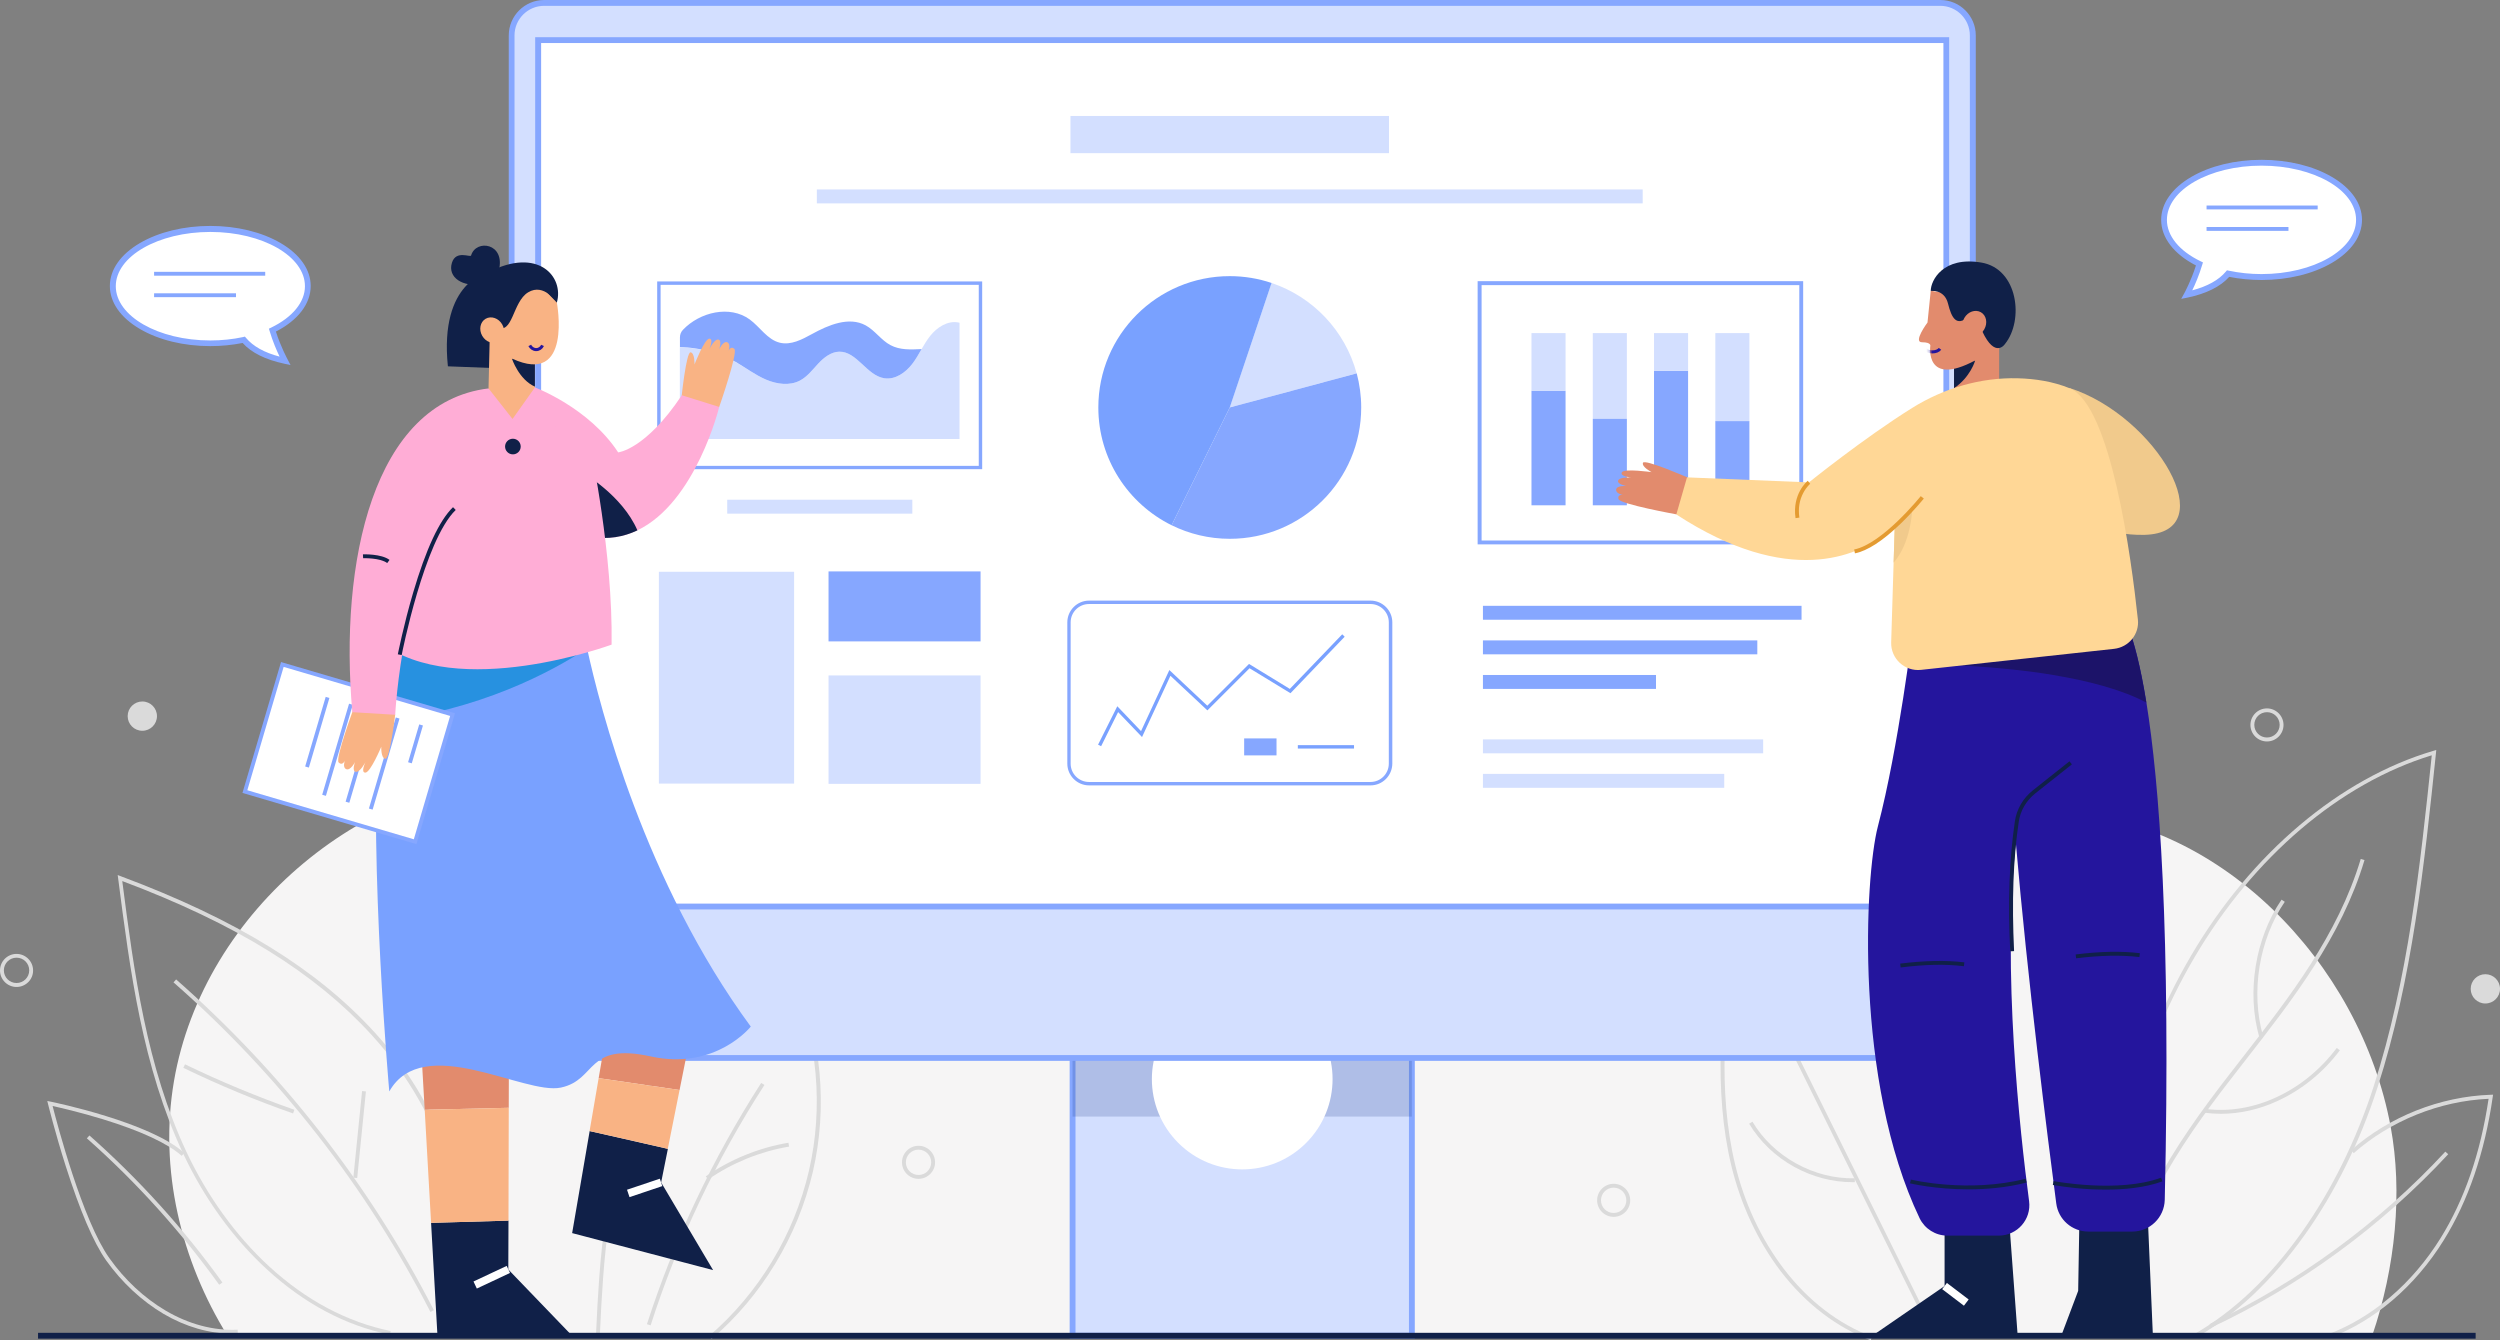 <svg width="817" height="438" viewBox="0 0 817 438" fill="none" xmlns="http://www.w3.org/2000/svg">
<rect x="0" y="0" width="817" height="438" fill="#808080" stroke="none"/>
<g clip-path="url(#clip0_271_1411)">
<path d="M781.274 368.249C771.344 314.409 724.688 266.205 669.924 265.149C649.563 264.767 628.116 270.286 609.548 261.978C595.798 255.843 586.279 243.131 574.057 234.383C555.4 220.996 531.103 217.444 508.275 219.881C485.446 222.317 463.588 230.214 442.023 238.052C408.823 199.126 356.879 176.961 305.788 179.897C254.696 182.833 205.631 210.78 177.103 253.23C120.311 252.525 66.399 297.411 56.85 353.336C51.944 382.046 59.054 411.843 74.361 436.532H775.222C782.89 414.045 785.211 389.562 781.274 368.249Z" fill="#F6F5F5"/>
<path d="M717.813 437.061L717.167 435.945C730.006 428.547 741.758 417.421 752.129 402.831C761.942 389.033 770.109 372.476 775.75 354.921C786.974 320.045 790.94 282.851 794.701 246.83C764.733 255.989 736.499 279.974 717.167 312.853C697.6 346.085 687.375 387.947 689.109 427.696L687.845 427.755C686.112 387.771 696.424 345.674 716.08 312.236C735.764 278.77 764.645 254.404 795.259 245.362L796.17 245.098L796.081 246.037C792.291 282.41 788.354 320.016 776.984 355.332C771.314 372.975 763.088 389.679 753.187 403.565C742.698 418.302 730.799 429.575 717.813 437.061Z" fill="#DADADA"/>
<path d="M692.076 429.78L690.812 429.663C691.958 416.276 696.16 402.801 703.593 388.534C710.791 374.737 720.075 362.143 727.332 352.719C729.095 350.429 730.916 348.081 732.679 345.82C748.074 326.063 764.028 305.602 771.49 280.708L772.724 281.06C765.203 306.218 749.191 326.739 733.707 346.613C731.945 348.873 730.123 351.222 728.36 353.512C721.103 362.906 711.878 375.441 704.739 389.151C697.335 403.271 693.222 416.57 692.076 429.78Z" fill="#DADADA"/>
<path d="M725.775 363.992C724.012 363.992 722.25 363.875 720.516 363.64L720.692 362.377C728.302 363.405 736.352 362.084 743.961 358.561C751.6 355.038 758.387 349.461 763.646 342.474L764.674 343.237C759.298 350.4 752.305 356.095 744.49 359.706C738.409 362.554 732.004 363.992 725.775 363.992Z" fill="#DADADA"/>
<path d="M738.32 338.892C734.148 324.243 736.998 306.6 745.607 294.006L746.664 294.711C738.262 307.011 735.47 324.243 739.554 338.54L738.32 338.892Z" fill="#DADADA"/>
<path d="M761.354 437.207L760.913 436.004C775.368 430.543 788.383 419.417 797.579 404.622C805.365 392.086 810.654 376.762 813.268 359.09C797.256 359.794 781.215 366.253 769.198 376.85L768.346 375.882C780.774 364.932 797.403 358.326 813.973 357.768L814.737 357.739L814.62 358.502C812.005 376.674 806.628 392.409 798.637 405.267C789.294 420.357 776.044 431.659 761.354 437.207Z" fill="#DADADA"/>
<path d="M722.602 433.861L722.073 432.716C750.865 419.182 777.542 399.69 799.137 376.351L800.077 377.203C778.365 400.658 751.57 420.269 722.602 433.861Z" fill="#DADADA"/>
<path d="M611.34 438C600.175 433.802 590.01 425.993 581.901 415.395C574.468 405.62 568.915 393.76 565.83 381.078C559.778 355.978 562.627 329.205 565.801 306.101L565.947 305.073L566.799 305.661C587.16 319.898 608.196 334.635 623.444 354.95C640.426 377.584 646.478 404.181 639.603 426.111L638.399 425.729C645.156 404.181 639.192 378.024 622.445 355.714C607.52 335.839 586.954 321.308 566.946 307.305C563.861 330.085 561.158 356.271 567.093 380.784C570.119 393.29 575.584 405.003 582.929 414.632C590.862 425.054 600.851 432.716 611.78 436.826L611.34 438Z" fill="#DADADA"/>
<path d="M579.752 329.176L578.619 329.735L627.767 429.15L628.9 428.591L579.752 329.176Z" fill="#DADADA"/>
<path d="M605.346 386.332C598.853 386.332 592.301 384.6 586.366 381.342C580.167 377.907 575.085 373.034 571.618 367.221L572.705 366.575C576.054 372.212 580.99 376.909 586.983 380.226C592.977 383.544 599.617 385.217 606.139 385.07L606.169 386.332C605.904 386.332 605.61 386.332 605.346 386.332Z" fill="#DADADA"/>
<path d="M127.451 436.18C112.937 433.215 99.363 425.993 87.141 414.75C76.124 404.622 66.693 391.558 59.847 376.968C46.567 348.668 42.513 317.345 38.605 287.019L38.459 285.962L39.457 286.344C77.24 300.464 103.653 316.728 122.544 337.512C146.724 364.051 156.948 398.897 149.221 428.459L147.987 428.136C155.597 399.014 145.461 364.609 121.575 338.364C102.977 317.932 77.034 301.874 39.957 287.929C43.806 317.814 47.919 348.639 60.934 376.439C67.721 390.883 77.064 403.829 87.934 413.84C100.01 424.936 113.378 432.041 127.656 434.976L127.451 436.18Z" fill="#DADADA"/>
<path d="M140.672 428.753C130.271 408.467 117.873 389.004 103.77 370.95C89.668 352.866 73.862 336.074 56.704 321.043L57.556 320.075C74.743 335.164 90.638 352.015 104.769 370.157C118.901 388.299 131.358 407.821 141.788 428.166L140.672 428.753Z" fill="#DADADA"/>
<path d="M95.779 363.875C83.586 359.618 71.54 354.598 59.906 348.962L60.464 347.817C72.04 353.424 84.056 358.414 96.19 362.671L95.779 363.875Z" fill="#DADADA"/>
<path d="M118.324 356.555L115.474 384.859L116.731 384.985L119.581 356.681L118.324 356.555Z" fill="#DADADA"/>
<path d="M75.8 435.828C68.338 435.828 60.64 433.597 53.442 429.369C46.303 425.142 39.81 419.094 34.668 411.873C30.585 406.089 26.148 395.727 21.477 381.078C18.01 370.186 15.718 360.851 15.689 360.763L15.454 359.794L16.453 360C17.775 360.264 49.035 366.752 60.229 376.792L59.377 377.731C54.882 373.68 45.98 369.57 33.669 365.783C26.236 363.493 19.626 361.996 17.187 361.438C18.715 367.427 27 398.868 35.726 411.139C40.75 418.243 47.096 424.144 54.089 428.283C61.698 432.775 69.836 434.918 77.651 434.536L77.71 435.798C77.064 435.828 76.447 435.828 75.8 435.828Z" fill="#DADADA"/>
<path d="M71.629 419.858C59.054 402.39 44.511 386.274 28.381 372.006L29.233 371.067C45.422 385.393 60.053 401.569 72.686 419.124L71.629 419.858Z" fill="#DADADA"/>
<path d="M232.514 437.618L231.691 436.65C247.938 422.676 259.543 403.477 264.361 382.604C269.15 361.878 267.182 339.744 258.897 320.163C248.026 322.071 237.508 327.531 228.4 335.957C219.88 343.824 212.829 354.011 208.011 365.401C198.903 386.92 197.169 411.021 196.053 435.886L194.79 435.828C195.906 410.845 197.639 386.626 206.835 364.902C211.742 353.336 218.881 343.002 227.548 335.017C236.979 326.298 247.909 320.691 259.191 318.842L259.69 318.754L259.896 319.223C268.475 339.156 270.531 361.761 265.654 382.898C260.718 404.034 248.996 423.469 232.514 437.618Z" fill="#DADADA"/>
<path d="M212.623 433.127L211.418 432.745C220.379 404.974 232.954 378.436 248.76 353.893L249.818 354.569C234.041 379.023 221.525 405.444 212.623 433.127Z" fill="#DADADA"/>
<path d="M231.397 385.481L230.663 384.424C238.683 378.876 248.026 375.06 257.663 373.445L257.869 374.707C248.438 376.293 239.271 380.021 231.397 385.481Z" fill="#DADADA"/>
<path d="M527.342 397.664C524.346 397.664 521.937 395.227 521.937 392.262C521.937 389.268 524.375 386.861 527.342 386.861C530.339 386.861 532.748 389.297 532.748 392.262C532.778 395.227 530.339 397.664 527.342 397.664ZM527.342 388.123C525.051 388.123 523.2 389.973 523.2 392.262C523.2 394.552 525.051 396.402 527.342 396.402C529.634 396.402 531.485 394.552 531.485 392.262C531.485 389.973 529.634 388.123 527.342 388.123Z" fill="#DADADA"/>
<path d="M740.847 242.309C737.85 242.309 735.441 239.873 735.441 236.908C735.441 233.913 737.88 231.506 740.847 231.506C743.814 231.506 746.253 233.942 746.253 236.908C746.253 239.873 743.844 242.309 740.847 242.309ZM740.847 232.739C738.555 232.739 736.704 234.588 736.704 236.878C736.704 239.168 738.555 241.017 740.847 241.017C743.139 241.017 744.989 239.168 744.989 236.878C744.989 234.588 743.139 232.739 740.847 232.739Z" fill="#DADADA"/>
<path d="M812.211 327.942C814.856 327.942 817 325.8 817 323.157C817 320.514 814.856 318.372 812.211 318.372C809.566 318.372 807.422 320.514 807.422 323.157C807.422 325.8 809.566 327.942 812.211 327.942Z" fill="#DADADA"/>
<path d="M46.509 238.816C49.154 238.816 51.298 236.673 51.298 234.031C51.298 231.388 49.154 229.245 46.509 229.245C43.864 229.245 41.72 231.388 41.72 234.031C41.72 236.673 43.864 238.816 46.509 238.816Z" fill="#DADADA"/>
<path d="M5.406 322.541C2.409 322.541 0 320.104 0 317.139C0 314.145 2.439 311.737 5.406 311.737C8.373 311.737 10.812 314.174 10.812 317.139C10.841 320.104 8.403 322.541 5.406 322.541ZM5.406 312.97C3.114 312.97 1.263 314.82 1.263 317.11C1.263 319.399 3.114 321.249 5.406 321.249C7.698 321.249 9.549 319.399 9.549 317.11C9.549 314.82 7.698 312.97 5.406 312.97Z" fill="#DADADA"/>
<path d="M300.176 385.246C297.179 385.246 294.77 382.81 294.77 379.845C294.77 376.85 297.209 374.443 300.176 374.443C303.173 374.443 305.582 376.88 305.582 379.845C305.582 382.81 303.143 385.246 300.176 385.246ZM300.176 375.705C297.884 375.705 296.033 377.555 296.033 379.845C296.033 382.134 297.884 383.984 300.176 383.984C302.468 383.984 304.319 382.134 304.319 379.845C304.319 377.555 302.438 375.705 300.176 375.705Z" fill="#DADADA"/>
<path d="M100.597 93.501C100.597 83.197 86.319 74.83 68.72 74.83C51.121 74.83 36.843 83.197 36.843 93.501C36.843 103.805 51.121 112.171 68.72 112.171C72.569 112.171 76.241 111.76 79.649 111.056C82.029 113.933 86.172 116.487 93.105 117.955C93.105 117.955 90.549 113.258 88.992 107.915C96.073 104.48 100.597 99.284 100.597 93.501Z" fill="white"/>
<path d="M94.956 119.305L92.929 118.865C86.759 117.544 82.176 115.283 79.297 112.083C75.889 112.759 72.334 113.111 68.72 113.111C60.053 113.111 51.856 111.115 45.715 107.504C39.399 103.805 35.902 98.814 35.902 93.471C35.902 88.128 39.399 83.138 45.715 79.439C51.885 75.828 60.053 73.832 68.72 73.832C77.387 73.832 85.584 75.828 91.724 79.439C98.041 83.138 101.537 88.128 101.537 93.471C101.537 99.254 97.395 104.656 90.167 108.355C91.695 113.228 93.957 117.397 93.987 117.456L94.956 119.305ZM80.031 109.999L80.413 110.439C82.705 113.17 86.377 115.225 91.372 116.546C90.461 114.667 89.11 111.555 88.111 108.179L87.876 107.416L88.61 107.063C95.632 103.658 99.657 98.726 99.657 93.53C99.657 83.754 85.79 75.799 68.749 75.799C51.709 75.799 37.841 83.754 37.841 93.53C37.841 103.306 51.709 111.261 68.749 111.261C72.451 111.261 76.065 110.88 79.473 110.146L80.031 109.999Z" fill="#86A7FF"/>
<path d="M86.671 88.833H50.357V90.095H86.671V88.833Z" fill="#86A7FF"/>
<path d="M77.123 95.849H50.357V97.112H77.123V95.849Z" fill="#86A7FF"/>
<path d="M707.177 71.835C707.177 61.531 721.456 53.165 739.055 53.165C756.653 53.165 770.932 61.531 770.932 71.835C770.932 82.14 756.653 90.506 739.055 90.506C735.206 90.506 731.533 90.095 728.125 89.391C725.745 92.268 721.603 94.822 714.669 96.29C714.669 96.29 717.225 91.593 718.782 86.25C711.672 82.815 707.177 77.648 707.177 71.835Z" fill="white"/>
<path d="M712.818 97.669L713.817 95.849C713.847 95.82 716.109 91.622 717.637 86.749C710.38 83.02 706.267 77.619 706.267 71.865C706.267 66.522 709.763 61.531 716.08 57.832C722.249 54.222 730.417 52.225 739.084 52.225C747.751 52.225 755.948 54.222 762.089 57.832C768.405 61.531 771.902 66.522 771.902 71.865C771.902 77.208 768.405 82.198 762.089 85.897C755.919 89.508 747.751 91.504 739.084 91.504C735.47 91.504 731.886 91.152 728.507 90.477C725.628 93.677 721.045 95.967 714.875 97.258L712.818 97.669ZM739.055 54.133C722.014 54.133 708.147 62.089 708.147 71.865C708.147 77.061 712.172 82.022 719.194 85.398L719.928 85.751L719.693 86.514C718.694 89.919 717.343 93.002 716.432 94.88C721.427 93.559 725.099 91.504 727.391 88.774L727.773 88.334L728.331 88.451C731.768 89.185 735.382 89.567 739.055 89.567C756.095 89.567 769.963 81.611 769.963 71.835C769.963 62.06 756.095 54.133 739.055 54.133Z" fill="#86A7FF"/>
<path d="M757.417 67.168H721.104V68.43H757.417V67.168Z" fill="#86A7FF"/>
<path d="M747.869 74.184H721.104V75.446H747.869V74.184Z" fill="#86A7FF"/>
<path d="M461.384 311.708H350.504V436.503H461.384V311.708Z" fill="#D3DFFF"/>
<path d="M462.354 437.472H349.564V310.739H462.354V437.472ZM351.474 435.563H460.444V312.647H351.474V435.563Z" fill="#86A7FF"/>
<path opacity="0.2" d="M461.384 311.708H350.504V364.902H461.384V311.708Z" fill="#1F3C88"/>
<path d="M426.837 373.517C438.368 361.996 438.368 343.315 426.837 331.794C415.306 320.272 396.611 320.272 385.08 331.794C373.549 343.315 373.549 361.996 385.08 373.517C396.611 385.039 415.306 385.039 426.837 373.517Z" fill="white"/>
<path d="M634.932 345.732H176.985C171.579 345.732 167.202 341.358 167.202 335.957V10.745C167.202 5.343 171.579 0.969 176.985 0.969H634.932C640.338 0.969 644.715 5.343 644.715 10.745V335.957C644.715 341.358 640.338 345.732 634.932 345.732Z" fill="#D3DFFF"/>
<path d="M634.109 346.701H177.837C171.462 346.701 166.262 341.505 166.262 335.135V11.566C166.262 5.196 171.462 0 177.837 0H634.109C640.485 0 645.685 5.196 645.685 11.566V335.135C645.685 341.505 640.485 346.701 634.109 346.701ZM177.808 1.908C172.49 1.908 168.142 6.253 168.142 11.566V335.135C168.142 340.448 172.49 344.793 177.808 344.793H634.08C639.398 344.793 643.746 340.448 643.746 335.135V11.566C643.746 6.253 639.398 1.908 634.08 1.908H177.808Z" fill="#86A7FF"/>
<path d="M636.049 13.122H175.869V296.266H636.049V13.122Z" fill="white"/>
<path d="M637.018 297.206H174.899V12.154H636.989V297.206H637.018ZM176.839 295.298H635.108V14.062H176.839V295.298Z" fill="#86A7FF"/>
<path d="M453.921 37.899H349.828V50.053H453.921V37.899Z" fill="#D3DFFF"/>
<path d="M536.832 61.913H266.947V66.463H536.832V61.913Z" fill="#D3DFFF"/>
<path d="M588.746 197.981H484.624V202.531H588.746V197.981Z" fill="#86A7FF"/>
<path d="M574.291 209.283H484.624V213.833H574.291V209.283Z" fill="#86A7FF"/>
<path d="M541.18 220.585H484.624V225.136H541.18V220.585Z" fill="#86A7FF"/>
<path d="M576.201 241.634H484.624V246.184H576.201V241.634Z" fill="#D3DFFF"/>
<path d="M563.48 252.907H484.624V257.457H563.48V252.907Z" fill="#D3DFFF"/>
<path d="M259.514 186.855H215.326V256.077H259.514V186.855Z" fill="#D3DFFF"/>
<path d="M320.448 186.737H270.766V209.606H320.448V186.737Z" fill="#86A7FF"/>
<path d="M320.448 220.732H270.766V256.165H320.448V220.732Z" fill="#D3DFFF"/>
<path d="M447.899 256.664H355.91C352.002 256.664 348.8 253.465 348.8 249.56V203.382C348.8 199.478 352.002 196.278 355.91 196.278H447.899C451.806 196.278 455.009 199.478 455.009 203.382V249.56C454.979 253.465 451.806 256.664 447.899 256.664ZM355.88 197.394C352.56 197.394 349.887 200.094 349.887 203.382V249.56C349.887 252.877 352.59 255.549 355.88 255.549H447.869C451.189 255.549 453.863 252.848 453.863 249.56V203.382C453.863 200.065 451.16 197.394 447.869 197.394H355.88Z" fill="#86A7FF"/>
<path d="M359.847 243.865L358.848 243.366L365.135 230.801L372.891 238.933L382.146 218.971L394.544 230.625L408.177 216.974L421.515 225.136L438.644 207.287L439.437 208.079L421.721 226.545L408.353 218.384L394.574 232.152L382.499 220.849L373.215 240.871L365.399 232.71L359.847 243.865Z" fill="#79A1FF"/>
<path d="M417.167 241.311H406.59V246.859H417.167V241.311Z" fill="#86A7FF"/>
<path d="M442.493 243.513H424.13V244.628H442.493V243.513Z" fill="#79A1FF"/>
<path d="M443.345 122.006C439.614 108.12 429.096 97.023 415.522 92.473L401.86 133.161L443.345 122.006Z" fill="#D3DFFF"/>
<path d="M401.89 133.161L382.881 171.648C388.61 174.466 395.074 176.081 401.89 176.081C425.599 176.081 444.843 156.882 444.843 133.161C444.843 129.316 444.315 125.558 443.374 122.006L401.89 133.161Z" fill="#86A7FF"/>
<path d="M415.551 92.473C411.262 91.035 406.679 90.242 401.89 90.242C378.18 90.242 358.936 109.441 358.936 133.161C358.936 150.041 368.69 164.632 382.881 171.648L401.89 133.161L415.551 92.473Z" fill="#79A1FF"/>
<path d="M298.149 163.311H237.655V167.861H298.149V163.311Z" fill="#D3DFFF"/>
<path d="M321.006 153.329H214.768V91.974H320.977V153.329H321.006ZM215.885 152.243H319.86V93.09H215.885V152.243Z" fill="#86A7FF"/>
<path d="M313.221 105.39C309.695 104.685 306.199 106.975 303.966 109.794C302.908 111.144 302.027 112.612 301.175 114.08C300.235 115.724 299.294 117.368 298.149 118.894C295.975 121.742 292.566 124.149 289.011 123.62C283.253 122.74 280.109 114.843 274.263 114.931C271.53 114.99 269.209 116.868 267.358 118.865C265.507 120.861 263.803 123.121 261.394 124.384C258.016 126.145 253.844 125.587 250.347 124.061C246.851 122.564 243.766 120.215 240.446 118.366C234.864 115.254 228.547 113.61 222.172 113.463V143.466H313.573V115.87V105.478C313.456 105.449 313.338 105.419 313.221 105.39Z" fill="#D3DFFF"/>
<path d="M250.348 124.061C253.844 125.558 258.016 126.145 261.395 124.384C263.804 123.121 265.508 120.861 267.359 118.865C269.21 116.868 271.56 114.99 274.263 114.931C280.08 114.843 283.253 122.74 289.012 123.62C292.567 124.149 295.946 121.771 298.149 118.894C299.295 117.397 300.235 115.724 301.175 114.08C297.62 114.256 294.095 114.432 291.01 112.788C287.954 111.173 285.956 108.003 282.901 106.329C277.436 103.364 270.767 106.183 265.332 109.177C262.07 110.968 258.457 112.876 254.843 111.995C250.759 110.997 248.379 106.858 245.001 104.392C238.508 99.665 228.753 101.955 223.201 107.768C222.525 108.473 222.202 109.353 222.202 110.263V113.404C228.577 113.581 234.894 115.225 240.476 118.307C243.796 120.244 246.852 122.564 250.348 124.061Z" fill="#86A7FF"/>
<path d="M589.275 177.901H482.89V91.886H589.275V177.901ZM484.183 176.638H588.012V93.178H484.183V176.638Z" fill="#86A7FF"/>
<path d="M511.624 127.73H500.489V165.131H511.624V127.73Z" fill="#86A7FF"/>
<path d="M511.624 108.854H500.489V127.76H511.624V108.854Z" fill="#D3DFFF"/>
<path d="M531.661 108.854H520.526V136.919H531.661V108.854Z" fill="#D3DFFF"/>
<path d="M531.661 136.89H520.526V165.131H531.661V136.89Z" fill="#86A7FF"/>
<path d="M551.669 121.213H540.534V165.16H551.669V121.213Z" fill="#86A7FF"/>
<path d="M551.669 108.854H540.534V121.213H551.669V108.854Z" fill="#D3DFFF"/>
<path d="M571.706 137.594H560.571V165.131H571.706V137.594Z" fill="#86A7FF"/>
<path d="M571.706 108.854H560.571V137.624H571.706V108.854Z" fill="#D3DFFF"/>
<path d="M186.945 436.503L166.115 414.867L166.174 398.897L140.877 399.631L142.963 436.503H186.945Z" fill="#102048"/>
<path d="M166.32 338.863L137.646 342.679L138.791 362.671L166.262 362.025L166.32 338.863Z" fill="#E28B6D"/>
<path d="M166.262 362.025L138.792 362.671L140.877 399.631L166.174 398.897L166.262 362.025Z" fill="#F9B384"/>
<path d="M165.584 413.69L154.738 418.79L155.827 421.101L166.673 416.001L165.584 413.69Z" fill="white"/>
<path d="M226.873 332.287L199.255 331.23L195.642 352.338L222.084 356.213L226.873 332.287Z" fill="#E28B6D"/>
<path d="M233.042 415.073L216.061 386.421L218.264 375.441C210.772 373.738 199.197 371.096 192.704 369.629L186.975 402.978L233.042 415.073Z" fill="#102048"/>
<path d="M222.084 356.213L195.642 352.338L192.674 369.629C199.197 371.067 210.743 373.709 218.235 375.441L222.084 356.213Z" fill="#F9B384"/>
<path d="M215.627 385.197L204.908 388.803L205.723 391.224L216.443 387.617L215.627 385.197Z" fill="white"/>
<path d="M245.353 335.487C245.353 335.487 233.895 349.93 212.623 345.233C191.382 340.566 195.201 352.866 183.302 355.42C171.403 357.974 138.262 337.16 127.216 356.682C127.216 356.682 120.634 282.762 123.631 235.968C124.454 223.345 125.952 212.688 128.479 205.995L179.336 205.29L190.53 205.144C190.53 205.144 190.559 205.379 190.647 205.878C190.853 206.876 191.235 208.931 191.852 211.866C196.053 231.124 210.626 288.282 245.353 335.487Z" fill="#79A1FF"/>
<path d="M191.881 211.866C180.511 219.382 156.801 232.269 123.661 235.997C124.483 223.374 125.982 212.718 128.508 206.024L179.365 205.32L190.676 205.907C190.882 206.876 191.264 208.931 191.881 211.866Z" fill="#2791E0"/>
<path d="M135.648 275.09L147.899 233.556L92.269 217.174L80.018 258.708L135.648 275.09Z" fill="white"/>
<path d="M136.088 275.864L79.238 259.13L91.842 216.358L148.692 233.091L136.088 275.864ZM80.824 258.25L135.236 274.278L147.106 233.972L92.694 217.943L80.824 258.25Z" fill="#86A7FF"/>
<path d="M137.007 236.734L133.36 249.096L134.572 249.453L138.218 237.091L137.007 236.734Z" fill="#86A7FF"/>
<path d="M129.345 234.465L120.565 264.229L121.777 264.585L130.556 234.822L129.345 234.465Z" fill="#86A7FF"/>
<path d="M121.724 232.225L112.945 261.989L114.157 262.346L122.936 232.582L121.724 232.225Z" fill="#86A7FF"/>
<path d="M114.073 229.962L105.294 259.726L106.506 260.083L115.285 230.319L114.073 229.962Z" fill="#86A7FF"/>
<path d="M106.438 227.734L99.727 250.487L100.938 250.844L107.649 228.091L106.438 227.734Z" fill="#86A7FF"/>
<path d="M222.701 130.02C222.701 130.02 224.258 114.902 225.697 115.136C227.108 115.401 226.961 119.1 226.961 119.1C226.961 119.1 230.251 110.674 231.808 110.674C233.336 110.674 231.779 114.138 231.779 114.138C231.779 114.138 233.483 110.674 234.776 110.968C236.069 111.261 235.011 114.168 235.011 114.168C235.011 114.168 236.333 111.349 237.626 111.849C238.918 112.348 238.096 114.667 238.096 114.667C238.096 114.667 238.801 112.847 240.006 114.05C241.21 115.283 235.04 132.985 235.04 132.985L226.344 135.481L222.701 130.02Z" fill="#F9B384"/>
<path d="M235.04 132.985C235.04 132.985 227.431 164.191 208.275 173.321C203.78 175.464 198.668 176.404 192.88 175.435L189.443 169.329L166.967 129.374L174.811 126.615C174.811 126.615 192.439 133.191 202.017 147.84C202.017 147.84 210.949 146.988 222.818 129.169L235.04 132.985Z" fill="#FFADD6"/>
<path d="M208.304 173.321C203.809 175.464 198.697 176.404 192.909 175.435L189.472 169.329L190.353 154.416C190.324 154.416 203.339 161.784 208.304 173.321Z" fill="#102048"/>
<path d="M129.155 233.532C129.155 233.532 127.421 248.239 125.923 247.975C124.424 247.74 124.601 244.041 124.601 244.041C124.601 244.041 121.046 252.496 119.4 252.496C117.755 252.496 119.459 249.032 119.459 249.032C119.459 249.032 117.638 252.496 116.257 252.232C114.905 251.967 116.022 249.032 116.022 249.032C116.022 249.032 114.582 251.879 113.201 251.38C111.82 250.881 112.702 248.562 112.702 248.562C112.702 248.562 111.938 250.412 110.674 249.179C109.411 247.975 116.051 230.214 116.051 230.214L125.335 227.69L129.155 233.532Z" fill="#F9B384"/>
<path d="M159.651 126.938C121.927 131.488 110.821 183.713 115.14 232.739L129.154 233.59C129.154 233.59 131.505 185.622 150.837 162.694L166.996 129.374L159.651 126.938Z" fill="#FFADD6"/>
<path d="M166.967 129.374L193.085 146.988C193.085 146.988 200.313 180.748 199.872 210.663C199.872 210.663 149.309 229.334 124.248 209.811L143.991 145.697L166.967 129.374Z" fill="#FFADD6"/>
<path d="M181.98 98.873C184.389 90.448 175.898 80.554 159.651 88.95C159.651 88.95 143.492 91.71 146.371 119.716L163.353 120.362L181.98 98.873Z" fill="#102048"/>
<path d="M163.029 88.363C165.262 79.439 155.567 78.03 153.951 83.49C153.745 84.224 149.015 81.611 147.693 85.868C146.165 90.741 151.454 93.97 157.388 92.767L163.029 88.363Z" fill="#102048"/>
<path d="M174.811 109.852V126.615L167.495 136.919L159.651 126.938L160.062 109.529L174.811 109.852Z" fill="#F9B384"/>
<path d="M174.811 115.577V126.351C169.552 124.061 167.29 117.191 167.29 117.191L174.811 115.577Z" fill="#102048"/>
<path d="M181.98 98.873C181.98 98.873 187.209 126.409 167.349 117.191L160.826 109.706L164.881 94.587L175.311 92.033L181.98 98.873Z" fill="#F9B384"/>
<path d="M173.122 112.877C173.514 113.661 174.298 114.249 175.212 114.249C176.126 114.249 176.91 113.726 177.302 112.877" stroke="#24159D" stroke-miterlimit="10"/>
<path d="M181.98 98.873C181.98 98.873 177.808 92.385 172.608 95.526C167.407 98.667 167.672 109.647 162.266 106.887C156.86 104.128 159.974 95.644 159.974 95.644L167.936 89.596L176.868 90.594L181.98 98.873Z" fill="#102048"/>
<path d="M162.999 111.595C164.798 110.558 165.296 108.055 164.111 106.005C162.927 103.955 160.508 103.134 158.71 104.172C156.911 105.21 156.413 107.713 157.598 109.763C158.782 111.812 161.201 112.633 162.999 111.595Z" fill="#F9B384"/>
<path d="M167.613 148.486C169.024 148.486 170.169 147.342 170.169 145.932C170.169 144.521 169.024 143.377 167.613 143.377C166.201 143.377 165.057 144.521 165.057 145.932C165.057 147.342 166.201 148.486 167.613 148.486Z" fill="#102048"/>
<path d="M131.27 214.068L130.006 213.833C130.036 213.745 131.887 204.292 135.001 193.724C139.202 179.457 143.58 170.063 148.046 165.747L148.927 166.657C138.673 176.58 131.328 213.716 131.27 214.068Z" fill="#102048"/>
<path d="M126.54 184.007C124.189 182.246 118.724 182.422 118.666 182.422L118.607 181.159C118.842 181.159 124.6 180.954 127.303 182.979L126.54 184.007Z" fill="#102048"/>
<path d="M679.56 397.664L679.148 421.854L673.625 436.503H703.563L701.859 397.018L679.56 397.664Z" fill="#102048"/>
<path d="M635.49 400.218V420.269L611.897 436.503H659.376L656.526 397.987L635.49 400.218Z" fill="#102048"/>
<path d="M636.252 419.268L634.704 421.3L641.81 426.706L643.359 424.674L636.252 419.268Z" fill="white"/>
<path d="M675.3 203.441L675.182 203.911L670.952 220.585L661.726 256.929C660.434 262.712 659.464 268.965 658.759 275.511C654.264 316.875 660.081 369.717 663.107 392.527C663.9 398.515 659.229 403.8 653.177 403.8H636.371C632.522 403.8 628.997 401.569 627.322 398.104C605.934 353.336 609.4 286.461 613.69 270.08C620.477 244.188 625.148 205.555 625.148 205.555L639.397 204.938L675.3 203.441Z" fill="#24159D"/>
<path d="M707.441 392.116C707.295 397.87 702.594 402.479 696.835 402.479H682.468C677.151 402.479 672.656 398.545 671.98 393.261C669.247 372.388 662.549 319.752 658.788 275.511C656.82 252.32 655.644 231.418 656.261 218.648C656.467 213.804 656.967 210.105 657.76 207.903L675.212 203.911L692.987 199.86C692.987 199.86 697.394 204.557 701.448 229.598C705.649 255.725 709.469 303.987 707.441 392.116Z" fill="#24159D"/>
<path d="M656.937 310.886C656.144 294.564 656.644 280.678 658.465 268.378C659.053 264.415 661.139 260.833 664.341 258.279L676.299 248.797L677.092 249.795L665.134 259.277C662.196 261.626 660.257 264.914 659.729 268.554C657.907 280.766 657.437 294.593 658.201 310.827L656.937 310.886Z" fill="#102048"/>
<path d="M621.123 316.17L620.976 314.908C628.967 313.91 635.842 313.763 641.953 314.497L641.806 315.759C635.784 315.025 629.026 315.172 621.123 316.17Z" fill="#102048"/>
<path d="M678.473 313.176L678.326 311.914C686.318 310.915 693.192 310.769 699.303 311.503L699.157 312.765C693.134 312.06 686.376 312.207 678.473 313.176Z" fill="#102048"/>
<path d="M643.276 388.681C632.376 388.681 624.296 386.743 624.179 386.714L624.473 385.481C624.649 385.54 643.217 389.973 661.961 385.217L662.285 386.45C655.674 388.153 649.064 388.681 643.276 388.681Z" fill="#102048"/>
<path d="M688.168 388.769C686.435 388.769 684.819 388.71 683.32 388.652C676.269 388.27 670.893 387.242 670.863 387.242L671.098 385.98C671.304 386.01 692.281 390.002 706.237 384.865L706.678 386.068C700.919 388.182 694.015 388.769 688.168 388.769Z" fill="#102048"/>
<path d="M701.419 229.598C693.31 225.282 682.087 222.435 670.952 220.585C665.957 219.734 660.933 219.117 656.203 218.648C641.278 217.121 629.32 217.121 629.32 217.121L639.427 204.938L675.3 203.412L675.183 203.881L692.957 199.83C692.957 199.889 697.364 204.586 701.419 229.598Z" fill="#1C1369"/>
<path d="M653.323 107.592H638.575V132.193H653.323V107.592Z" fill="#E28B6D"/>
<path d="M645.479 117.837C645.479 117.837 643.981 123.21 638.575 126.879V116.135L645.479 117.837Z" fill="#102048"/>
<path d="M630.965 95.057L629.908 105.39C629.908 105.39 625.089 111.849 628.086 111.849C631.318 111.849 630.818 113.14 630.818 113.14C630.818 113.14 628.997 126.586 645.45 117.808L648.946 97.611L630.965 95.057Z" fill="#E28B6D"/>
<mask id="mask0_271_1411" style="mask-type:alpha" maskUnits="userSpaceOnUse" x="627" y="95" width="22" height="26">
<path d="M630.965 95.057L629.908 105.39C629.908 105.39 625.089 111.849 628.086 111.849C631.318 111.849 630.818 113.14 630.818 113.14C630.818 113.14 628.997 126.586 645.45 117.808L648.946 97.611L630.965 95.057Z" fill="#E28B6D"/>
</mask>
<g mask="url(#mask0_271_1411)">
<path d="M629 114C629.469 114.571 630.406 115 631.5 115C632.594 115 633.531 114.619 634 114" stroke="#24159D" stroke-miterlimit="10"/>
</g>
<path d="M630.965 95.057C630.965 95.057 635.431 94.469 636.606 99.196C637.781 103.922 639.339 106.829 643.276 103.541L647.624 96.436L640.191 93.325L630.965 95.057Z" fill="#102048"/>
<path d="M630.965 95.057C630.965 91.681 634.961 83.666 647.536 85.809C659.552 87.864 661.462 104.715 655.233 112.406C655.233 112.406 652.06 117.397 647.8 108.267L640.484 98.433L638.927 95.321L630.965 95.057Z" fill="#102048"/>
<path d="M648.447 107.651C647.271 109.705 644.833 110.527 643.041 109.5C641.248 108.473 640.749 105.948 641.953 103.893C643.129 101.838 645.567 101.016 647.359 102.043C649.152 103.071 649.651 105.566 648.447 107.651Z" fill="#E28B6D"/>
<path d="M676.387 126.82C704.65 135.95 726.95 174.143 700.802 174.789C674.683 175.435 658.729 151.216 658.729 151.216L676.387 126.82Z" fill="#F1CA8C"/>
<path d="M551.346 155.971C551.346 155.971 537.39 149.895 536.92 151.245C536.45 152.595 539.74 154.298 539.74 154.298C539.74 154.298 530.75 153.006 530.016 154.357C529.281 155.707 533.042 156.03 533.042 156.03C533.042 156.03 529.193 155.825 528.811 157.058C528.429 158.291 531.485 158.819 531.485 158.819C531.485 158.819 528.37 158.584 528.165 159.964C527.959 161.344 530.398 161.755 530.398 161.755C530.398 161.755 528.458 161.461 528.929 163.105C529.399 164.749 547.879 168.096 547.879 168.096L554.313 161.755L551.346 155.971Z" fill="#E28B6D"/>
<path d="M690.871 212.042L627.792 218.912C622.475 219.499 617.862 215.242 618.038 209.899L618.831 183.89L619.213 171.912V171.618C619.213 171.618 618.743 172.176 617.832 173.028C617.832 173.028 617.832 173.028 617.803 173.057C617.215 173.615 616.422 174.29 615.423 175.024C607.05 181.336 584.721 192.197 547.82 168.125L551.316 156.001L591.155 157.645C591.155 157.645 609.018 143.231 624.854 133.338C635.225 126.879 647.212 123.298 659.435 123.621C664.958 123.767 670.893 124.648 676.357 126.879C689.814 132.427 696.483 182.011 698.657 202.414C699.215 207.169 695.719 211.514 690.871 212.042Z" fill="#FFD796"/>
<path d="M586.778 169.329C585.632 161.432 590.568 157.293 590.774 157.116L591.567 158.114C591.567 158.114 590.392 159.083 589.393 160.933C588.041 163.399 587.6 166.158 588.041 169.153L586.778 169.329Z" fill="#E49B31"/>
<path d="M624.854 167.156C624.854 167.156 624.473 177.431 618.832 183.89L619.213 171.912C621.329 170.209 623.738 168.213 624.854 167.156Z" fill="#F1CA8C"/>
<path d="M606.198 180.836L605.934 179.574C615.159 177.725 627.587 162.283 627.704 162.136L628.703 162.929C628.674 162.958 625.471 166.951 621.152 171.119C615.306 176.756 610.282 180.014 606.198 180.836Z" fill="#E49B31"/>
<path d="M809.038 435.563H12.428V437.472H809.038V435.563Z" fill="#102048"/>
</g>
<defs>
<clipPath id="clip0_271_1411">
<rect width="817" height="438" fill="white"/>
</clipPath>
</defs>
</svg>
